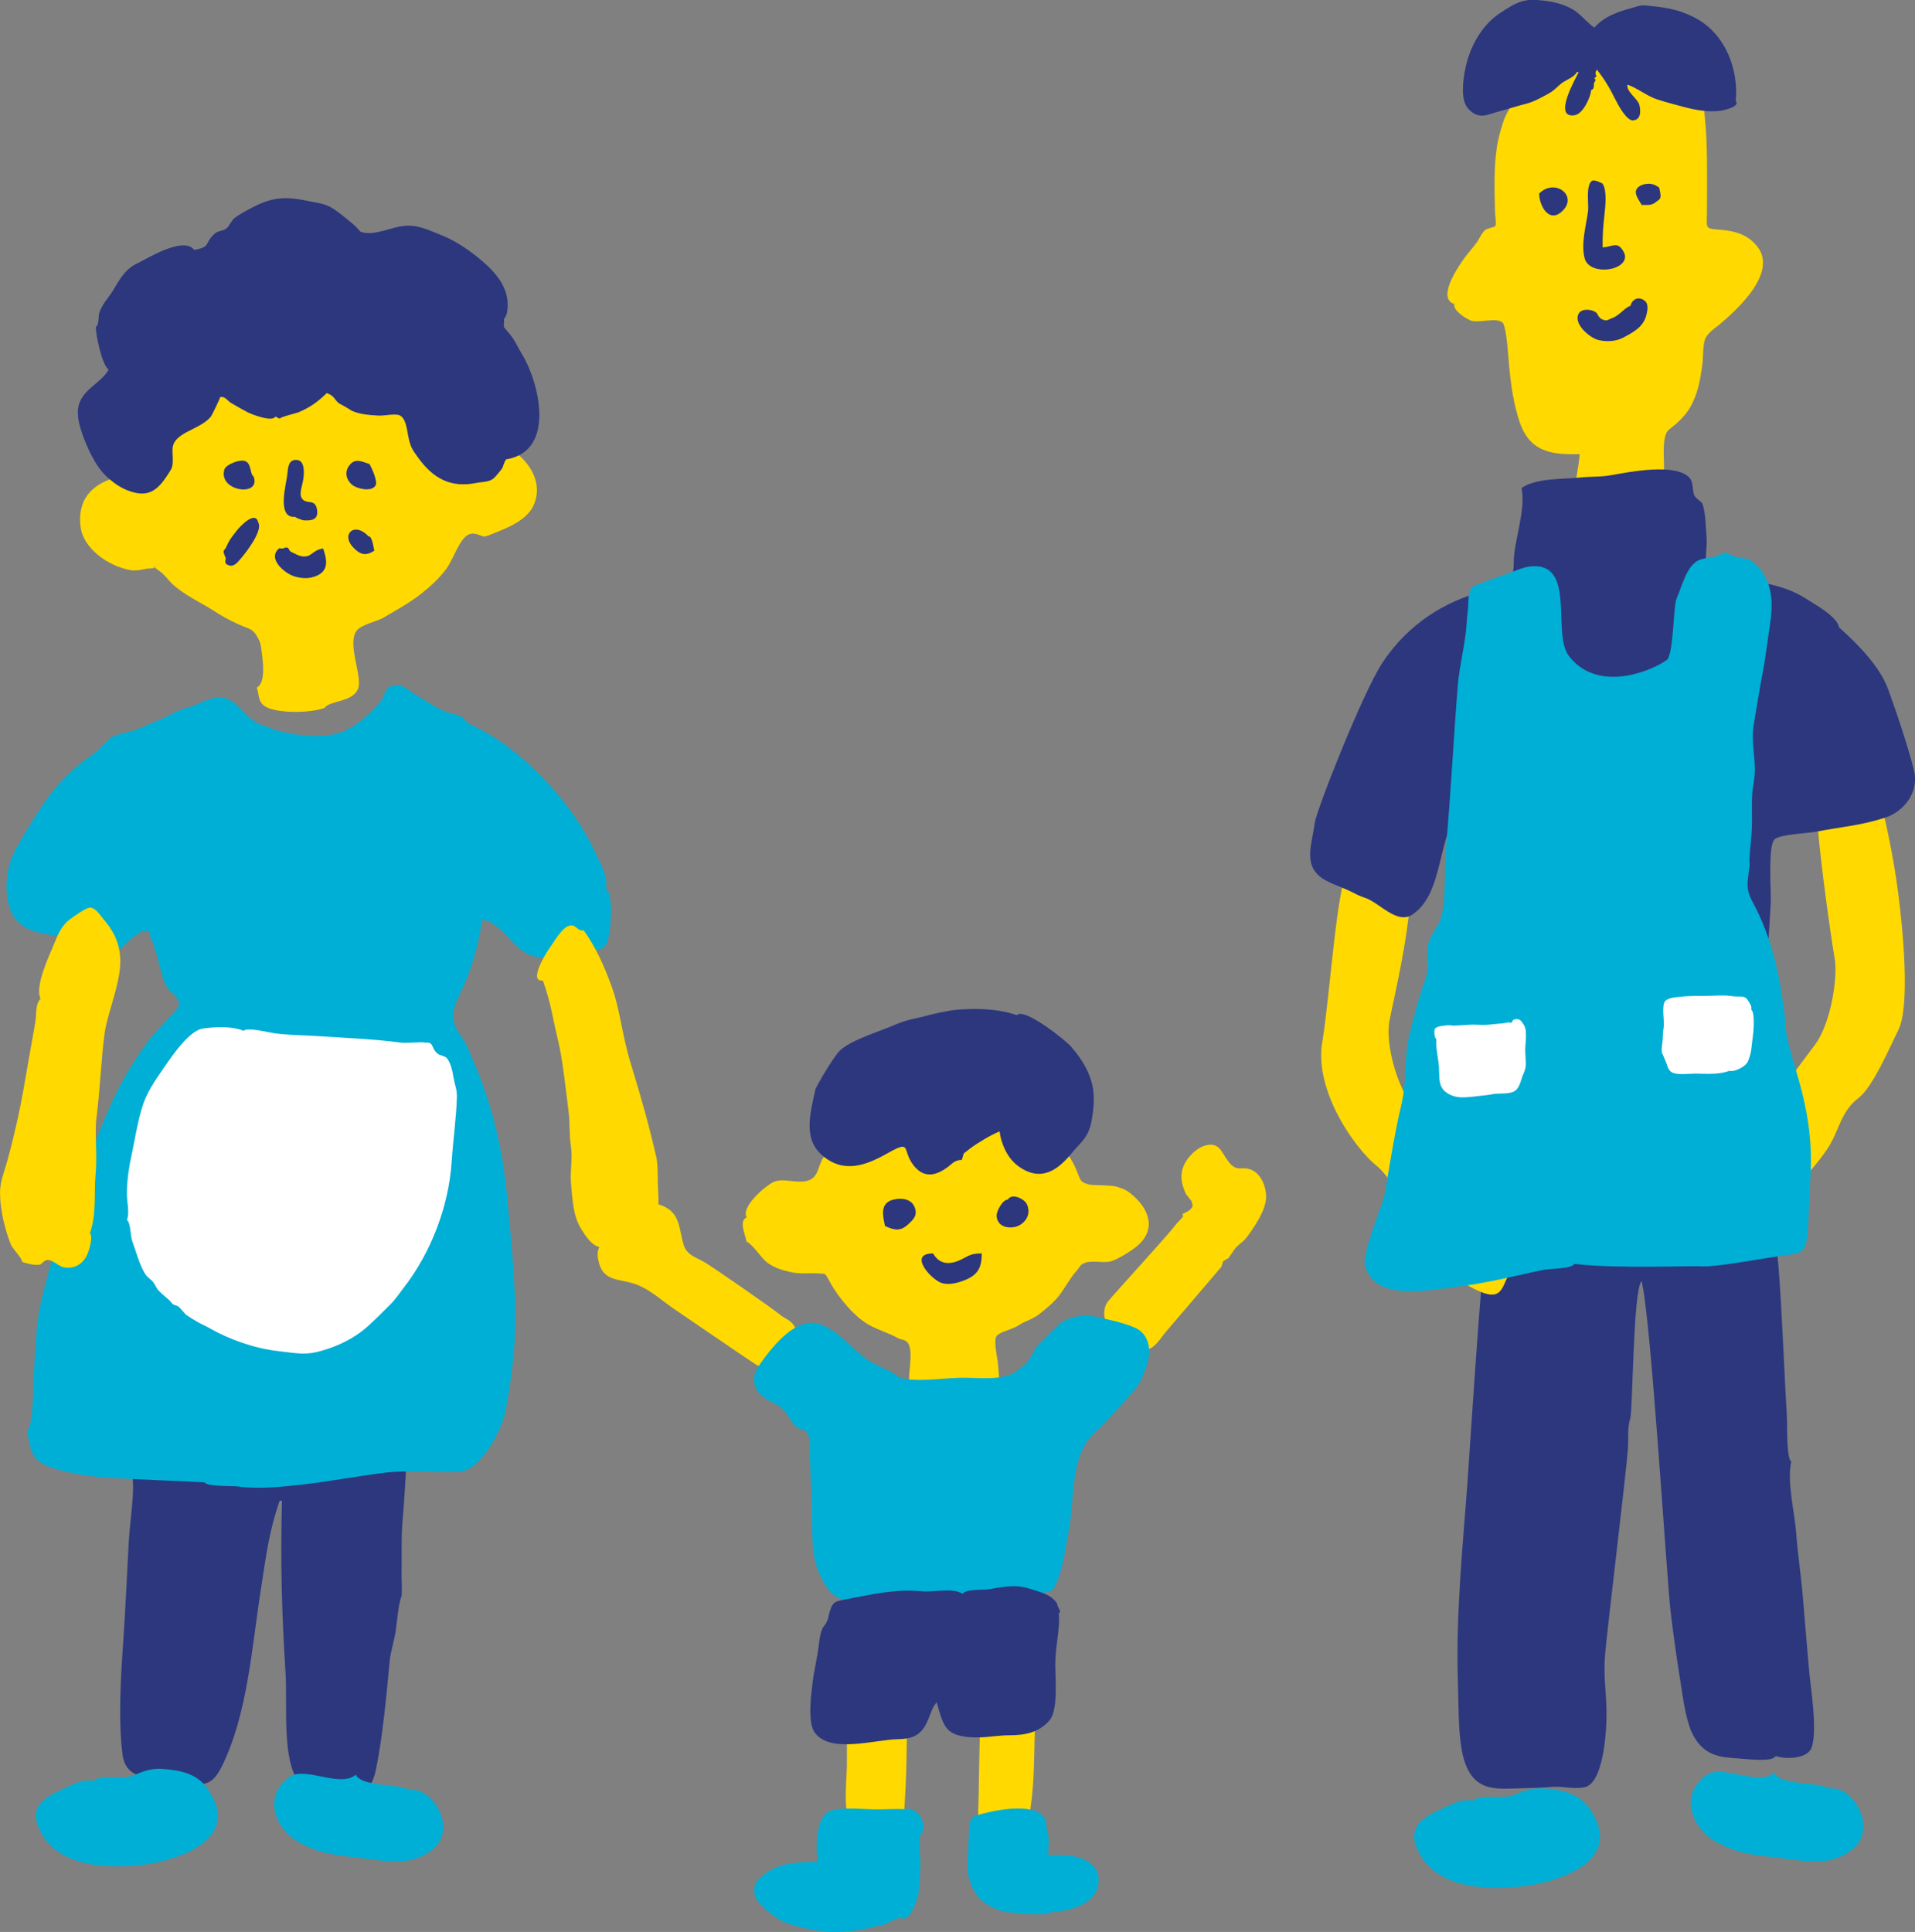 <?xml version="1.0" encoding="UTF-8"?>
<svg id="_レイヤー_2" data-name="レイヤー 2" xmlns="http://www.w3.org/2000/svg" viewBox="0 0 248.85 251.03">
  <rect x="0" y="0" width="248.85" height="251.03" fill="#808080" stroke="none"/>
  <defs>
    <style>
      .cls-1 {
        fill: #2c377e;
      }

      .cls-2 {
        fill: #fff;
      }

      .cls-3 {
        fill: #ffd900;
      }

      .cls-4 {
        fill: #00afd5;
      }
    </style>
  </defs>
  <g id="_代表メッセージ" data-name="代表メッセージ">
    <g>
      <g>
        <g>
          <path class="cls-3" d="M148.99,175.39c1.15-.26,1.82-1.51,2.41-2.21.39-.46,7.03-8.22,7.33-8.59.07-.23.14-.47.21-.7.24-.14.48-.29.71-.43.15-.19.55-.81.73-1.07.38-.56.92-.84,1.31-1.25.47-.51.93-1.2,1.37-1.88.9-1.41,1.51-2.74,1.47-3.86-.05-1.44-.78-3.16-2.3-3.53-.92-.22-1.46.31-2.37-.67-.96-1.04-1.18-2.49-2.59-2.46-1.37.04-2.64,1.28-3.2,2.24-.82,1.39-.64,2.75.07,4.21-.02-.04.7.9.68.85.25.79.2.73-.22,1.18-.2.21-.84.45-.94.55-.04.04.12.25.09.29-.34.43-.86.89-1.1,1.24-.65.92-7.87,8.83-8.66,9.79-.39.48-.55,1.21-.49,1.86.08.86.98,2.04,1.54,2.26.54,1.01,2.84,2.42,3.93,2.17Z"/>
          <path class="cls-3" d="M81.22,158.8c.7.27-.13.61-.57.87-.04.03-.24.15-.43.26-.78.41-.76.34-1.4.96-1.01.99-1.43,1.63-.97,3.27.63,2.24,2.45,2.02,4.38,2.59,2.03.6,3.58,2.11,5.22,3.23,1.73,1.18,8.98,6.15,10.54,7.17,2.14,1.4,3.34.55,4.39-1.55.63-1.27,1.66-2.09.76-3.42-.44-.65-1.33-.98-1.71-1.3-.97-.82-8.72-6.19-9.86-6.86-1.17-.68-2.33-.92-2.75-2.33-.5-1.69-.45-3.49-1.86-4.53-1.79-1.31-5.11-1.36-5.74,1.64Z"/>
          <path class="cls-3" d="M110.21,241.03c.2.78.43,1.22.52,1.99.07.58-.01,1.2.13,1.54.6,1.43,2.61,1.49,3.63,1.09.61-.24,1.86-.76,2.25-1.32.41-.58.35-1.74.38-2.54.2-4.46.64-9.16.68-13.39.02-1.55.08-4.82.15-6.94.05-1.41.29-3.19-.41-3.76-.46-1.76-3.85-1.33-5.11-1.09-.62.12-.94.26-1.36.44-.94.39-1.13-.02-1.19,1.52-.04,1.07.34,1.32.29,2.63-.11,2.75-.12,5.48-.12,8.23,0,.99-.42,5.79.17,6.18-.53,1.15-.38,3.95-.01,5.43Z"/>
          <path class="cls-3" d="M127.07,237.24c-.06,1.54-.08,2.87.95,3.55.49.32,1.63.11,2.13.38,1.46.79,1.65,1.24,2.81-.41,1.18-1.69.67-3.94.99-6.1.48-3.15.44-7.21.54-10.73.38-1.71.34-3.55.34-5.31,0-1.12-.05-1.48-.39-2.28-.73-1.7-1.99-1.13-3.53-.98-1.34.13-2.73-1.01-3.24.82-.27.96-.05,2.1-.13,3.18-.06.84.01,1.7-.04,2.55-.31,4.72-.24,10.25-.44,15.34Z"/>
          <path class="cls-4" d="M135.98,237.64c.36-3.84-6.18-2.53-8.23-1.99-1.31.34-1.66.44-1.78,1.66-.15,1.52-.1,2.7-.22,4.05-.18,1.9.17,3.54,1.34,5.08.77,1.01,2.42,1.73,3.34,1.94.68.15,5.78.72,6.23.05,1.89,0,4.52-.75,5.56-2.27.72-1.05.8-2.76-.14-3.69-1.47-1.44-3.45-1.48-5.87-1.43.02-1.19.22-2.24-.22-3.41Z"/>
          <path class="cls-4" d="M118.36,235.08c-.28-.1-.41.02-.98,0-1.01-.04-2.03,0-3.04.03-1.76.04-4.77-.36-6.36.16-2.17.71-1.9,5.18-1.73,6.62-2.36.12-4.31.13-5.81.95-1.53.84-2.81,1.77-2.35,3.46.32,1.16,2.8,3.13,4.26,3.63,1.52.51,3.47.91,4.94,1.05,1.42.14,3.25-.04,4.28-.19.8-.11,1.8-.44,2.66-.57,1.01-.15,1.5-.62,2.41-.95.24-.09.78.12.99,0,.64-.38.83-.82,1.1-1.37.23-.48.6-1.6.63-1.85.16-1.36.21-2.43.25-3.94.02-.86-.42-3.62.25-4,.37-1.05-.09-2.52-1.48-3.03Z"/>
          <path class="cls-3" d="M99.88,164.18c.9.63,1.95.91,2.99,1.14,1.1.24,2.45.09,3.28.14,1.32.08.97-.15,1.78,1.28,1.08,1.91,3.15,4.45,5.13,5.49,1.3.68,2.49,1.01,3.63,1.64.55.31,1.08.09,1.43.89.46,1.07,0,3.38,0,4.54,0,3.39,1.93,5.78,5.25,5.5,1.47-.12,4.13-.3,5.48-.85,1.29-.53,1.08-.66,1.09-2.37,0-1.41-.13-2.82-.24-4.23-.06-.86-.64-3.09-.19-3.76.28-.42,1.91-.89,2.42-1.14.35-.16.76-.46,1-.57.84-.4,1.42-.58,2.14-1.14.73-.58,1.92-1.53,2.6-2.45.86-1.16,1.35-2.18,2.26-3.2.47-.53.35-.73,1.09-1.01.9-.34,2.32.07,3.32-.18.75-.19,2.5-1.23,3.35-1.93,2.72-2.23,1.61-5-.79-6.91-.7-.56-1.01-.59-1.78-.86-.72-.24-3.22-.16-3.63-.29-1.07-.33-1.01-.38-1.5-1.6-.59-1.48-1.08-2.13-1.92-3.24-.24-.32-.59-1.06-.86-1.43-.31-.43-.7-.91-1.07-1.28-.44-.44-1.05-.68-1.5-1-4.12-2.95-11.14-5.11-15.97-3.49-.8.27-1.31.11-2.13.36-1.12.34-2.57,1.51-3.57,2.28-1.27.99-2.87,1.75-3.99,3.14-.76.94-1.37,1.85-2,2.78-.74,1.1-.58,2.75-2.28,3.05-1.51.27-3.05-.47-4.27.15-1.02.52-4.13,3.14-3.42,4.56-1.03.49-.16,2.19,0,3.14.95.47,1.85,2.15,2.85,2.85Z"/>
          <path class="cls-1" d="M106.85,150.13c2.78,2.38,5.62,1.33,8.43-.25,3.26-1.83,1.89-.52,3.38,1.47,1.53,2.04,3.36,1.34,5.16-.25.33-.25.72-.38,1.17-.39.08-.28.16-.55.24-.83.35-.25.59-.47.9-.7.92-.68,2.65-1.72,3.77-2.17.14,1.34.88,3.36,2.35,4.46,3.14,2.35,5.41.33,7.06-1.68,1.35-1.64,2.19-1.99,2.59-4.46.18-1.1.29-2.09.21-3.19-.13-2.04-1.16-4.13-2.95-6.17-.76-.86-6.11-5.12-7.04-4.06-2.55-.91-5.53-.89-7.83-.7-.9.08-2.91.5-3.7.72-1.47.41-2.79.57-4.13,1.16-2.16.95-5.54,1.91-7.19,3.3-.93.78-3.44,5.21-3.32,5.19-.65,3.06-1.63,6.39.89,8.54Z"/>
          <path class="cls-1" d="M130.98,155.87c-.68-.01-1.49,1.49-1.47,2.1.05,1.6,1.92,1.78,2.9,1.27,1.05-.54,1.56-1.66,1.02-2.79-.33-.69-1.97-1.46-2.46-.58Z"/>
          <path class="cls-1" d="M121.26,162.87c-3.23-.02-.44,3.2.97,3.79.72.3,1.71.16,2.5-.09,2.05-.66,2.87-1.5,2.84-3.7-1.42,0-1.65.29-2.62.77-1.19.59-2.73.91-3.7-.77Z"/>
          <path class="cls-1" d="M115,159.3c1.22.57,2.02.72,3.02-.22.65-.61,1.28-1.14.82-2.26-.41-.99-1.6-1.22-2.72-.95-1.88.45-1.36,2.21-1.12,3.43Z"/>
          <path class="cls-4" d="M141.29,170.88c-1.52.15-2.4.32-3.63,1.13-.09.06-.5.62-.57.68-.38.33-.12,0-.34.23-.53.56-1.14,1.13-1.81,1.81-.71.72-.93,1.96-1.93,2.72-.99.76-1.22,1.08-2.46,1.39-1.77.45-4.1.13-5.93.19-2.42.08-5.56.58-7.6,0-.38-.11-.95-.67-1.47-.91-.62-.27-1.12-.5-1.93-.91-2.56-1.29-4.21-4.11-7.08-5.15-2.98-1.08-6.01,2.77-7.43,4.7-.59.8-1.48,1.94-1,3.33.51,1.48,2.06,1.97,3.04,2.56,1.15.7,1.64,2.22,2.27,2.72.42.34,1.12.37,1.36.68.65.84.43,2.19.45,3.17.04,1.66.15,3.33.23,4.99.14,2.87-.18,6.97.68,9.41.26.72.73,1.74,1.13,2.38,1.03,1.63,1.92,1.91,3.96,2.07,2.05.16,3.7-.13,5.47-.14.62,0,2.41.38,2.81-.11.89-.12,5.99.62,6.35-.23,1.99.66,5.93-.28,8.34-.54,2.1-.22,2.48.17,3.23-1.73.82-2.06.98-4.14,1.36-5.94.21-.97.32-1.86.45-3.22.29-3,.33-7.41,2.83-9.83,1.45-1.4,2.85-2.82,3.97-4.14.7-.83,1.79-1.92,2.15-2.72.35-.77.76-1.73.96-2.49.47-1.77.06-3.71-1.66-4.46-1.92-.84-4.19-1.18-6.22-1.66Z"/>
          <path class="cls-1" d="M137.36,208.35c-.78-1.18-2.12-1.46-3.54-1.91-2.1-.67-3.67-.16-5.53.09-.7.09-2.88-.06-3.17.57-1.39-.85-3.73-.18-5.31-.33-3.54-.34-6.43.4-9.94,1.05-1.41.26-1.63.37-1.99,1.41-.26.75-.14.85-.45,1.52-.12.26-.48.68-.57.88-.4.94-.45,2.24-.62,3.27-.16.93-.52,2.67-.62,3.52-.22,1.77-.69,5.36.23,6.67,1.97,2.83,7.86.95,10.79.9,1.58-.03,2.78-.3,3.65-1.86.51-.93.74-2.17,1.43-2.94.43,1.42.71,2.94,1.66,3.72,1.05.86,3.02.9,4.46.82.58-.03,2.27-.25,3.23-.25,2.14,0,3.86-.33,5.27-1.89,1.2-1.32.79-5.4.79-7.35,0-2.39.67-4.72.45-6.63.44-.19-.05-.46-.23-1.26Z"/>
        </g>
        <g>
          <path class="cls-1" d="M52.51,165.3c-.63-.73-1.93-3.21-2.13-4.12-.51-2.31-.82-3.85-1.45-5.98-.45-1.52-1.33-2.84-2.21-3.92-1.79-2.18-3.44-1.21-5.26-1.24-.23,0-1.39-.55-1.75-.62-1.99-.38-3.68-.73-5.92-1.95-1.76-.96-4.08-2.24-5.58-1.01-1.01.83-1.53,2.97-2.07,4.61-.85,2.56-1.06,4.99-1.83,7.42-1,3.16-2.23,6.51-2.9,9.49-.37,1.65-.74,4.09-1.3,5.98-.69,2.32-1.15,5.16-1.52,7.84-.29,2.09-.68,3.92-.84,6.3-.03.43-.32,2.85-.61,3.19.45,2.41-.24,6.04-.41,9.07-.24,4.35-.42,8.69-.72,13.03-.33,4.8-.65,10.06-.09,14.57.41,3.31,3.55,3.05,5.75,3.17,3.68.2,5.32,2.17,7.2-1.69,3.33-6.84,3.84-15.37,5.03-22.91.65-4.15,1.01-7.41,2.44-11.53h.3c-.21,8.06-.01,14.97.46,22.27.28,4.29-.54,11.48,1.83,14.44.93,1.17,5.49,2.96,6.25,1.24,2.49.56,3.29-1.08,3.73-3.3.81-4.04,1.28-9.06,1.75-14.02.07-.78.63-2.76.76-3.71.23-1.63.33-3.36.76-4.54.09-.54,0-2.44,0-2.63.05-2.38-.07-4.77.13-7.13.48-5.58.65-11.01.86-16.64.2-5.28-.37-10.05-.69-15.67Z"/>
          <path class="cls-3" d="M42.17,92.01c.61-1.03,3.82-.72,4.4-2.64.47-1.57-1.41-5.65-.29-7.33.61-.92,2.66-1.25,3.52-1.76,1.78-1.06,3.48-1.95,5.16-3.31.94-.76,2.08-1.76,3.02-3.03.96-1.29,1.75-4.04,2.98-4.51.86-.33,1.64.34,2.03.29.32-.04,2.13-.8,2.64-1.03,1.43-.64,3.18-1.59,3.82-3.29.97-2.54-.39-4.97-2.36-6.54-.26-.21-.93-1.28-1.47-1.47-.65-.22-2.31,0-2.35,0-.6.02-.22-.16-.88,0-.31.08-1.47.63-1.69.59-1.02-.22-1.59-1.56-2.13-2.35-1.99-2.93-4.94-5.52-8.51-7.04-.59-.25-1.63-.99-2.64-1.25-1.09-.27-3.2-.66-4.64-.79-4.39-.4-9.2.86-12.95,1.74-1.56.37-2.62.73-3.96,1.76-.88.68-1.99,1.39-2.86,2.54-.99,1.31-1.76,2.64-2.56,3.91-.41.65-1.18,1.74-1.76,2.49-.37.49-.67,1.44-1.14,2.04-1.06,1.33-1.05.63-2.36.98-3.29.87-5.19,2.94-4.71,6.52.37,2.71,3.5,5.02,6.49,5.56.81.15,1.94-.2,2.31-.21.54,0,.77-.07.85-.14-.28-.29.16-.14,0,0,.11.11.32.29.72.56.49.33,1.16,1.23,1.52,1.56,1.71,1.57,3.51,2.29,5.43,3.52,1.08.7,1.85,1.13,3.22,1.76,1.38.63,1.81.46,2.5,1.76.35.64.36.86.44,1.46.23,1.67.59,4.35-.59,4.99.36,1.07.09,2.06,1.47,2.64,1.7.71,5.62.65,7.33,0Z"/>
          <path class="cls-4" d="M8.25,232.42c-2.47,1.12-4.35,2.26-3.29,4.93,2.07,5.19,8.66,5.55,13.71,4.93,4.13-.51,12.99-3.12,8.3-9.86-1.36-1.95-3.42-2.38-5.8-2.57-1.79-.14-2.86.48-4.05.92-1.11.42-4.4-.23-4.93.66-1.49-.36-3.06.58-3.94.99Z"/>
          <path class="cls-4" d="M53.13,232.57c-1.24-.83-6.09-.35-6.9-1.97-1.99,1.74-6.57-1.09-8.54.25-3.66,2.49-1.94,6.93,1.31,8.62,2.23,1.16,3.75,1.5,6.83,1.83,4.05.43,7.51,1.52,10.59-1.17,2.84-2.48-.02-7.97-3.29-7.56Z"/>
          <path class="cls-1" d="M52.09,54.06c.75.55.81,2.01,1.05,3.03.27,1.16.58,1.51,1.17,2.34,1.93,2.71,4.25,4.01,7.59,3.32.66-.14,1.59-.08,2.21-.56.29-.23,1.07-1.2,1.18-1.39,0-.02.34-1.02.49-1.11,6.62-1.1,4.16-10.25,2.08-13.61-.58-.94-.81-1.67-1.66-2.72-1.01-1.24-.67-.53-.7-2,0,.28.36-.62.35-.56.62-3.04-1.18-5.16-3.26-6.94-1.51-1.29-3.41-2.59-5.14-3.26-1.43-.56-2.98-1.37-4.65-1.27-2.09.12-4.2,1.46-6.01.76.1.04-.63-.72-.58-.67-.15-.16-.65-.56-.97-.83-.42-.35-1.23-1-1.81-1.39-1.16-.78-2.03-.79-3.53-1.11-2.49-.52-4.22-.53-6.61.62-.79.38-2.09,1.07-2.78,1.6-.46.35-.66,1.04-1.11,1.39-.44.34-1.03.25-1.5.66-1.4,1.25-.44,1.74-2.67,2.11-1.4-1.86-6.34,1.27-7.22,1.67-1.68.76-2.29,1.88-3.33,3.61-.56.93-1.52,1.87-1.81,3.06-.09.39,0,1.45-.42,1.67.01,1.11.8,4.95,1.67,5.55-1.03,1.77-3.21,2.46-3.84,4.47-.42,1.34.06,2.88.51,4.14.52,1.44,1.6,3.95,3.06,5.28,1.27,1.16,2.28,1.74,3.61,2.08,2.42.62,3.54-1.02,4.72-2.92.53-.85.11-2.26.28-3.06.41-1.93,3.62-2.21,4.97-3.92.05-.06,1.3-2.53,1.14-2.47.61-.25,1.09.52,1.39.69.63.37,1.74,1.01,2.22,1.25.56.28,3.2,1.32,3.61.56.19.09.37.19.56.28.08-.24,2.17-.72,2.43-.83,1.46-.61,2.55-1.38,3.68-2.5,1.04.35.93.84,1.67,1.39-.27-.2,1.47.8,1.57.9,1.08.48,2.19.55,3.43.63.9.06,2.38-.37,2.97.06Z"/>
          <path class="cls-4" d="M78.74,115.53c.36-1.78-.92-3.66-1.44-4.85-.97-2.23-3.08-5.45-4.93-7.59-3.35-3.85-7.05-7.09-11.53-9.1-.1-.04-.75-.85-.91-.91-1.04-.4-1.92-.45-2.73-.91-1.28-.73-2.2-1.24-3.62-2.19-.75-.5-1.49-1.28-2.73-.82-.87.32-.87,1.28-1.38,1.95-1.19,1.58-3.47,3.49-5.31,4.1-2.54.83-6.99.25-9.03-.61-.76-.32-1.27-.39-1.9-.76-1.85-1.11-2.76-3.5-5.14-3.19-1.29.17-2.53,1-3.97,1.37-.82.21-1.79.74-2.73,1.21-.77.39-1.95.79-2.88,1.25-1.29.65-2.93.74-4.1,1.33.2-.1-1.02.98-.91.91-.3.19-.66.73-.91.91-.78.57-1.69,1.19-2.43,1.82-3.54,3-5.07,5.77-7.28,9.41-1.29,2.12-2.29,4.21-1.99,7.32.53,5.43,4.66,4.96,8.22,5.73,1.28.27,2.55.63,3.78,1.21.05.02-.06.58,0,.61.38.15,1.4.17,1.52.15,1.16-.2,1.83-1.32,2.82-2.04.19-.14,1.14-.84,1.29-.84,1.47.05.53-.27,1.15,1.08.92,1.98,1.12,4.61,2.03,6.2.43.76,1.69,1.15,1.52,2.43-.05.36-1.72,2.02-1.82,2.12-.85.93-1.45,1.53-2.12,2.43-3.59,4.79-5.19,8.71-7.28,14.11-2.06,5.33-4.36,10.73-6.07,17.35-.6,2.32-1.01,4.01-1.21,6.57-.07.87-.18,3.11-.3,4.45-.09,1.01-.02,7.54-.91,8.19.53,2.92.6,3.98,3.58,4.9,2.07.64,4.6,1.03,6.76,1.17,3.89.26,8.92.4,12.72.61.32.58,3.67.45,4.25.53,2.6.38,5.66.08,8.39-.23,3.42-.38,7.08-1.08,10.55-1.52,3.32-.42,6.37-.02,9.89-.15,2.79-.11,5.58-5.37,6.07-8.04.44-2.41.98-5.78,1.14-8.8.33-6.19-.39-12.78-.99-19.12-.59-6.25-2.04-12.08-4.32-17.3-.38-.87-.62-1.59-1.06-2.43-.31-.6-1.21-1.58-1.48-2.67-.39-1.55.4-3.02.95-4.15,1.25-2.6,2.1-5.45,2.73-9.25,2.98.67,3.9,4.21,6.98,4.85,1.97.42,4.22-.66,5.87-.91,1.61-.25,2.68.39,3.29-.82.58-1.15.93-6.53-.06-7.07Z"/>
          <path class="cls-3" d="M75.83,120.89c-.9.13-.93-.91-1.95-.57-.91.3-1.95,2.16-2.56,3.01-.42.58-2.69,4.3-.78,4.07,1.07,2.95,1.26,4.87,1.98,7.8.59,2.39,1.02,6.48,1.36,9.19.21,1.63.05,2.94.32,4.63.22,1.45-.14,3.25,0,4.72.2,2,.22,4.14,1.3,5.91,1.19,1.94,2.35,3.23,4.14,1.85.72-.55.49-.86,1.23-1.39.96-.68,1.1.01,2.26-.2,1.24-.22,2.13-1.79,2.35-2.86.19-.94.01-2.48,0-3.43-.01-1,0-2.4-.19-3.26-.97-4.2-1.88-7.46-3.33-12.19-1.2-3.93-1.32-6.83-2.53-10.14-.92-2.5-2-4.97-3.59-7.16Z"/>
          <path class="cls-3" d="M11.69,160.23c.88-2.49.51-5.27.73-7.6.24-2.55-.13-5.47.11-7.32.44-3.39.64-7.91,1.06-11,.3-2.2,1.47-5.09,1.9-7.72.54-3.33-.51-5.36-2.07-7.18-.29-.34-.96-1.45-1.7-1.48-.5-.02-2.14,1.15-2.6,1.5-1.02.77-1.46,1.67-2.01,3.03-.72,1.76-2.63,5.67-1.84,7.32-.71.67-.51,2.1-.68,2.99-.16.89-.32,1.95-.55,3.16-.48,2.56-.87,5.21-1.42,7.91-.36,1.79-1.01,4.6-1.64,6.9-.28,1.03-.74,2.21-.9,3.27-.11.74-.06,1.2-.06,1.51,0,.62.17,1.73.26,2.23.16.95.62,2.78,1.18,4.06.19.43,1.45,1.74,1.42,2.16.8.26,1.58.46,2.27.36.25-.04.57-.55.91-.6.78-.12,1.53.84,2.3.96,1.2.18,2.32-.32,2.93-1.58.31-.63.82-2.43.41-2.86Z"/>
          <path class="cls-2" d="M16.5,158.55c.46.2.47,2.16.67,2.67.5,1.32.89,2.99,1.66,4.25.32.54.76.73,1.08,1.13.2.26.41.75.66,1.05.14.17,1.13,1.05,1.28,1.17.23.18.32.32.54.57.22.25.52.18.79.38.23.17.89,1.02,1.08,1.13.6.39.9.58,1.35.84.54.31,1.06.52,1.77.92,2.27,1.3,5.61,2.55,8.78,2.9,2.03.23,3.34.52,5,.12,1.95-.47,4.2-1.37,6.07-2.87.99-.79,2.42-2.25,3.44-3.26.78-.78,1.13-1.37,1.83-2.27,3.5-4.53,5.8-10.49,6.19-16.3.2-3.04.61-5.76.68-8.43.03-.98-.27-1.54-.43-2.52-.13-.78-.37-2.04-.95-2.61-.22-.21-.85-.28-1.14-.52-.92-.78-.33-1.52-1.72-1.42-.04-.15-2.2.1-3.02,0-3.6-.48-7.37-.62-11-.86-1.75-.11-3.88-.12-5.51-.37-.75-.11-3.56-.81-3.94-.3-1.54-.66-3.86-.51-5.35-.29-1.52.24-3.46,2.85-4.38,4.18-.87,1.26-2.25,3.12-2.97,4.74-.89,2-1.3,4.83-1.81,7.25-.38,1.77-.67,3.54-.66,5.35.01,1.09.36,2.27.02,3.34Z"/>
          <g>
            <path class="cls-1" d="M33.57,67.91c-.39-1.72-2.52.67-2.75.97-.57.75-.95,1.13-1.41,2.18-.27.61-.59.29-.09,1.42.08.19-.22.61.13.84.83.55,1.41-.24,1.78-.67.77-.88,2.93-3.67,2.34-4.74Z"/>
            <path class="cls-1" d="M32.95,61.91c-.48-.32-.25-1.53-.99-1.95-.68-.39-2.61.4-2.8,1.04-.86,2.86,4.83,3.65,3.79.9Z"/>
            <path class="cls-1" d="M48.03,60.3c-1.14-.39-1.93-.79-2.67.22-.6.82-.4,1.81.43,2.5.49.41,2.39.98,2.99.1.37-.54-.49-2.32-.76-2.82Z"/>
            <path class="cls-1" d="M38.35,67.15c.11.17,1.04.46,1.09.46,1.21.08,1.91-.15,1.77-1.31-.22-1.69-1.49-.56-2.05-1.66-.29-.57.16-1.67.26-2.41.11-.8.19-2.33-.78-2.46-1.16-.15-1.22,1.02-1.29,1.79-.12,1.25-1.48,5.82,1.01,5.6Z"/>
            <path class="cls-1" d="M42,71.28c-1.01.08-1.5.83-2.05.98-.86.22-1.48-.28-2.14-.56-.19-.08-.27-.47-.46-.54-.38-.12-.41.24-1.05.07-1.67,1.34.74,3.32,1.98,3.67.85.24,1.83.39,2.93-.11,1.66-.76,1.18-2.31.79-3.51Z"/>
            <path class="cls-1" d="M47.89,69.7c-1.79-1.96-3.61-.3-2.02,1.4.88.94,1.62,1.22,2.77.45-.09-.32-.28-1.95-.75-1.85Z"/>
          </g>
        </g>
      </g>
      <g>
        <g>
          <path class="cls-1" d="M211.55,187.99c.09-1.38-.08-2.45.29-3.65.36-1.17.35-16.58,1.47-17.88,1.21,4.41,3.25,38.45,3.79,43.01.34,2.87.73,5.64,1.19,8.54.48,3.03.67,4.72,1.42,6.81,1.53,3.53,3.99,3.51,6.49,3.69.97.07,4.19.47,4.54-.34,1.14.44,4.06.41,4.64-1.01.87-2.11-.12-8.09-.29-10.07-.22-2.68-.58-6.56-.8-9.4-.23-2.94-.66-5.51-.87-8.39-.21-2.89-1.24-6.66-.65-9.4-.67-.36-.49-5.04-.58-6.18-.22-2.7-.78-17.57-1.26-20.83-.63-4.33-1.53-9.65-2.34-13.23-.15-.64-.3-1.42-.44-2.1-.3-1.47-.57-4.26-1.16-5.96-1.31-3.73-6.98-2.76-9.87-2.42-4.99.6-10.86,1.8-16.25,2.53-.73.1-1.97.44-2.32.56-.29.1-.55.33-.58.34-.4.15-1.48.06-1.74.34-.23.23-.26,2.9-.29,3.02,0-.02-.31.47-.36.67-.42,1.74-1.11,3.39-1.38,4.95-1.51,8.84-2.84,31.76-3.5,40.97-.56,7.78-1.54,17.13-1.25,25.87.1,3.08.03,6.13.47,8.77,1,5.97,4.51,5.22,7.9,5.16.89-.02,2.66-.06,3.8-.17,1.35-.13,2.64.3,4.2.06,2.62-.4,3-7.63,2.94-10.13-.06-2.39-.4-4.46-.19-7.05.26-3.2,2.78-23.88,3-27.09Z"/>
          <path class="cls-3" d="M244.21,103.37c.64,2.57,1.78,7.42,2.45,12.6.59,4.54,1.62,14.77,0,17.93-1.01,1.99-3.26,7.34-5.17,8.79-2.33,1.76-2.49,4.31-4.03,6.6-2.31,3.41-5.61,6.43-6.99,6.88-3.61,1.17-4.9-1.75-4.66-4.2.23-2.45-2.62-3.15-.03-4.43,2.59-1.28,7.81-8.86,9.98-11.66,2.17-2.8,3.1-8.97,2.64-11.42s-2.77-18.88-2.2-19.93c.57-1.05,7.6-2.89,8.03-1.17Z"/>
          <path class="cls-3" d="M183.36,114.33c0,6.31-2.21,15.22-2.8,18.3-.49,2.61.58,7.11,2.33,10.14,1.75,3.03,13.17,10.96,13.87,12.59.7,1.63.35,8.28-.7,10.26-1.05,1.98-.93,3.85-5.13,1.52-4.2-2.33-9.09-13.29-12-15.62-2.91-2.33-8.16-9.79-7.11-16.08,1.05-6.29,1.86-20.63,3.5-22.84,1.63-2.21,8.04,0,8.04,1.75Z"/>
          <g>
            <path class="cls-3" d="M188.98,39.51c-.18.92,1.72,1.99,2.14,2.14,1.08.38,3.31-.46,4.14.27.39.34.63,3.08.67,3.54.25,3.11.51,6.27,1.51,9.28,1.32,3.97,4.09,4.37,7.83,4.27-.18,3.16-2.45,9.98,1.63,10.92,1.37.31,6.04-.5,7.2-1.21,1.2-.74,1.98-5.61,2.11-7.22.13-1.55-.25-3.58.27-5.1.18-.52.75-.83,1.2-1.22,1.21-1.05,1.82-1.89,2.27-2.85.78-1.66.97-2.94,1.26-4.88.13-.87.06-2.52.34-3.32.31-.88,1.39-1.54,1.87-1.94,2.61-2.19,7.55-6.84,4.94-10.15-1.16-1.47-2.66-1.95-4.35-2.14-2.63-.28-2.19.12-2.19-2.69,0-3.92.1-8.37-.27-11.86-.17-1.6-.05-2.85-.89-4.41-.55-1.02-1.51-1.45-2.58-2.14-2.39-1.53-6.97-1.65-9.88-1.27-2.51.33-4.89.9-6.94,1.47-.64.18-1.28.04-1.74.33-.99.63-2.43,3-2.94,4.01-.49.97-.89,1.45-1.2,2.4-.38,1.16-.71,2.26-.88,3.48-.39,2.69-.29,5.44-.23,8.15,0,.43.2,1.7.05,1.99-.08.16-1.11.32-1.34.53-.49.46-.75,1.16-1.07,1.6-.67.92-1.3,1.55-1.87,2.4-.5.75-3.37,4.86-1.07,5.61Z"/>
            <path class="cls-1" d="M225.56,13.12c.37-4.05-1.29-8.66-5.21-10.76-2.41-1.29-4.44-1.45-6.56-1.65-.67-.06-1.09.15-1.75.33-1.61.44-3.55,1.04-4.85,2.55-.86-.58-1.33-1.22-2.15-1.9-1.24-1.03-3-1.44-4.42-1.61-2.39-.28-3.27-.02-5.77,1.67-2.35,1.59-3.83,4.34-4.4,7.01-.38,1.75-.66,4.28.34,5.36,1.4,1.52,2.53.74,3.92.38,1.14-.29,2.54-.76,3.65-1.03.99-.25,2.07-.87,2.91-1.33.81-.44,1.22-1.05,1.85-1.46.54-.35,1.44-.66,1.82-1.34l.19.05c-.2.52-3.5,6.07-.49,5.58,1.15-.19,2.14-2.61,2.11-3.26.62-.16.19-.97.51-1.09.27-.7-.46-.03.22-.76-.22-.16-.17-.48.02-.82,1,1.25,1.69,2.42,2.41,3.88.4.8,1.46,2.75,2.28,2.72,1.09-.05,1.03-1.28.83-2.04-.21-.78-1.7-1.68-1.54-2.6,1.39.48,2.46,1.45,3.85,1.91,1.15.38,2.36.69,3.53,1,1.62.43,3.22.68,4.66.49.54-.07,2.69-.57,2.02-1.29Z"/>
            <path class="cls-1" d="M200.01,25.15c0,1.54,1.29,4.01,3.07,2.22,1.96-1.96-1.03-4.26-3.07-2.22Z"/>
            <path class="cls-1" d="M208.26,32.13c-.03-1.46.07-2.78.23-4.18.11-1.03.37-3.17-.23-4.07-.08-.12-1.11-.53-1.32-.42-.94.51-.45,3.04-.58,4.02-.25,1.82-.96,4.31-.42,6.14.48,1.65,3.26,1.74,4.55.85.66-.46.86-1.06.53-1.69-.79-1.5-1.38-.73-2.75-.63Z"/>
            <path class="cls-1" d="M211.85,39.75c-.81.27-1.38,1.28-2.49,1.64-.42.14-.42.37-1.09.14-.56-.19-.65-.78-.86-.93-.64-.46-1.89-.53-2.26.15-.75,1.36,1.51,3.22,2.63,3.45,1.33.27,2.38.09,3.23-.37,1.25-.68,2.59-1.34,2.96-3.01.07-.33.35-1.32-.28-1.77-.86-.62-1.63-.09-1.83.71Z"/>
            <path class="cls-1" d="M213.34,26.63c.95,0,1.3.07,1.9-.42.37-.31.67-.33.5-1.19-.16-.84-.08-.61-.61-.93-.72-.43-2.21-.2-2.52.63-.2.53.34,1.24.72,1.9Z"/>
          </g>
          <path class="cls-4" d="M187.43,235c-2.52,1.14-4.44,2.31-3.36,5.04,2.12,5.31,8.85,5.67,14.01,5.04,4.22-.52,13.27-3.19,8.48-10.07-1.39-1.99-3.49-2.43-5.93-2.62-1.83-.14-2.92.49-4.14.94-1.14.43-4.49-.24-5.03.67-1.52-.37-3.12.6-4.03,1.01Z"/>
          <path class="cls-4" d="M237.6,232.37c-1.27-.85-6.22-.35-7.05-2.01-2.03,1.77-6.72-1.12-8.73.25-3.74,2.54-1.98,7.08,1.34,8.81,2.27,1.19,3.83,1.53,6.97,1.86,4.14.44,7.67,1.55,10.82-1.19,2.9-2.54-.02-8.14-3.36-7.72Z"/>
          <path class="cls-1" d="M238.99,81.54c-.26-1.49-3.34-3.11-4.36-3.78-2.86-1.85-6.62-2.31-10.42-2.6-1.31-.1-1.89.08-2.34-.98-.45-1.06,0-3.09-.1-4.27-.11-1.25-.11-3.33-.56-4.48-.09-.22-.82-.67-1.01-1.01-.34-.62-.07-1.71-.67-2.35-1.82-1.93-7.69-.76-10.07-.34-1.61.29-2.55.14-4.36.34-2.02.21-5.45.02-7.38,1.34.59,2.95-1.01,6.95-1.01,9.57,0,.24-.01,1.69-.34,2.18-.64.97-2.95,1.51-3.61,1.68-4.92,1.26-9.77,4.2-13.12,9.28-2.6,3.95-8.59,19.22-8.79,20.79-.34,2.75-1.57,5.4.92,7.18.95.68,2.77,1.24,3.78,1.76.42.21,1.22.63,1.68.76,1.99.56,4.28,3.66,6.38,2.18,4.89-3.44,2.39-12.76,8.73-15.78,1.72,4.5.26,9.94.92,14.65.29,2.08.63,5.29.75,6.84.3,3.75-.26,7.06.67,10.07.36,1.18,1.61,2.94,3.65,3.2,2.19.27,4.12.51,6.09.66,1.71.14,3.84.51,5.37.34,2.5-.28,6.42-1.05,8.73-1.51,1.14-.23,2.45-.63,4.03-.67,2.94-.08,4.64-1.55,5.71-5.04.36-1.17.39-2.21.67-3.02.33-.98.6-3.1.67-3.85.24-2.68.36-4.87.5-7.31.08-1.35-.4-7.47.5-8.31.73-.67,4.39-.78,5.53-1.01,3.2-.64,5.49-.73,8.8-1.79,2.49-.8,4.46-3.32,3.8-6.11-.38-1.59-1.11-3.95-1.68-5.69-.5-1.52-.96-2.88-1.68-4.87-1.03-2.86-3.76-5.73-6.38-8.06Z"/>
        </g>
        <path class="cls-4" d="M231.99,132.42c-.65-5.1-1.52-10.19-4.25-15.24-1-1.85-.6-2.67-.38-4.78,0,0-.02-.8-.03-.62.07-1.53.25-2.67.31-4.04.1-2.33-.14-4.01.25-6.11.48-2.6-.42-4.85,0-7.45.29-1.75.88-5.35,1.21-7.02.23-1.18.62-4.07.74-4.87.43-2.72.99-6.18-1.49-8.75-1.47-1.52-1.66-.56-3.84-1.6-.69-.33-.77.18-1.63.38-.04,0-1.56.25-1.96.4-1.73.62-2.33,3.44-3.07,5.1-.41.9-.36,7.33-1.28,7.96-2.62,1.79-9.2,4.05-12.7-.55-2.23-2.93.96-12.04-4.8-11.65-1.32.09-2.49.8-3.51,1.07-.03,0-3.95,1.41-3.74,1.4-1.11.06-1,2.22-1.03,2.69,0,.02-.04.55-.07.8-.09.75-.1.94-.15,1.69-.14,2.26-.94,5.4-1.13,7.8-.53,6.61-.87,13.45-1.54,21.21-.24,2.82.09,7.29-.86,9.56-.36.85-1.36,1.95-1.51,3.18-.25,2.14.36,2.26-.38,4.42-.84,2.47-1.22,3.89-2,7.05-.79,3.22-.22,5.87-1.15,9.56-.58,2.29-1.69,8.79-2,10.9-.24,1.59-3.16,7.95-2.58,9.72,1.43,4.4,7.71,3.09,12.22,2.53,3.61-.45,7.2-1.36,10.71-2.12,1.05-.23,3.77-.12,4.25-.81,5.54.66,15,.21,16.67.32,1.67.11,7.6-1.01,10.83-1.46,3.23-.44,2.63-.34,3.18-10.35.56-10.01-3.49-16.12-3.29-20.33Z"/>
        <path class="cls-2" d="M224.72,139.15c.73.14,1.92-.5,2.3-1.03.24-.34.52-1.38.54-1.63.07-.67.13-1.17.21-1.75.09-.62.32-3.24-.21-3.54.12-.43-.15-.78-.43-1.22-.33-.53-.66-.49-1.36-.49-.58,0-1.16-.14-1.73-.14-1.06,0-1.83.06-2.93.06-1,0-1.99.01-2.99.13-.65.07-1.64.16-1.86.76-.29.77.02,2.36-.06,3.08-.06.49-.12.84-.13,1.4,0,.71-.23,1.48-.1,2.05.04.01.42.96.46,1.04.22.48.29,1.07.71,1.39.7.51,2.36.22,3.3.24,1.4.03,2.94.13,4.28-.35Z"/>
        <path class="cls-2" d="M186.65,135c-.1,1.3.26,2.39.34,3.69.05.77-.04,1.9.35,2.59.49.87,1.59,1.26,2.43,1.3,1.04.05,2.36-.19,3.24-.26.53-.05.75-.11,1.1-.17.67-.12,2.08.08,2.79-.43.61-.44.78-1.53.98-1.99.12-.27.28-.61.36-1.02.09-.47-.04-1.72-.04-2.27,0-.86.3-2.5-.15-3.21-.33-.52-.52-.99-1.34-.74-.19.06-.2.38-.35.42-.09.02-.24-.11-.33-.07-.09.03-.53.11-.56.11-1.96.17-2.03.29-4.01.19-.46-.02-2.47.17-2.72.12-.5-.11-1.15.02-1.66.1-.37.06-.63.33-.6.27-.17.3-.08,1.27.16,1.37Z"/>
      </g>
    </g>
  </g>
</svg>